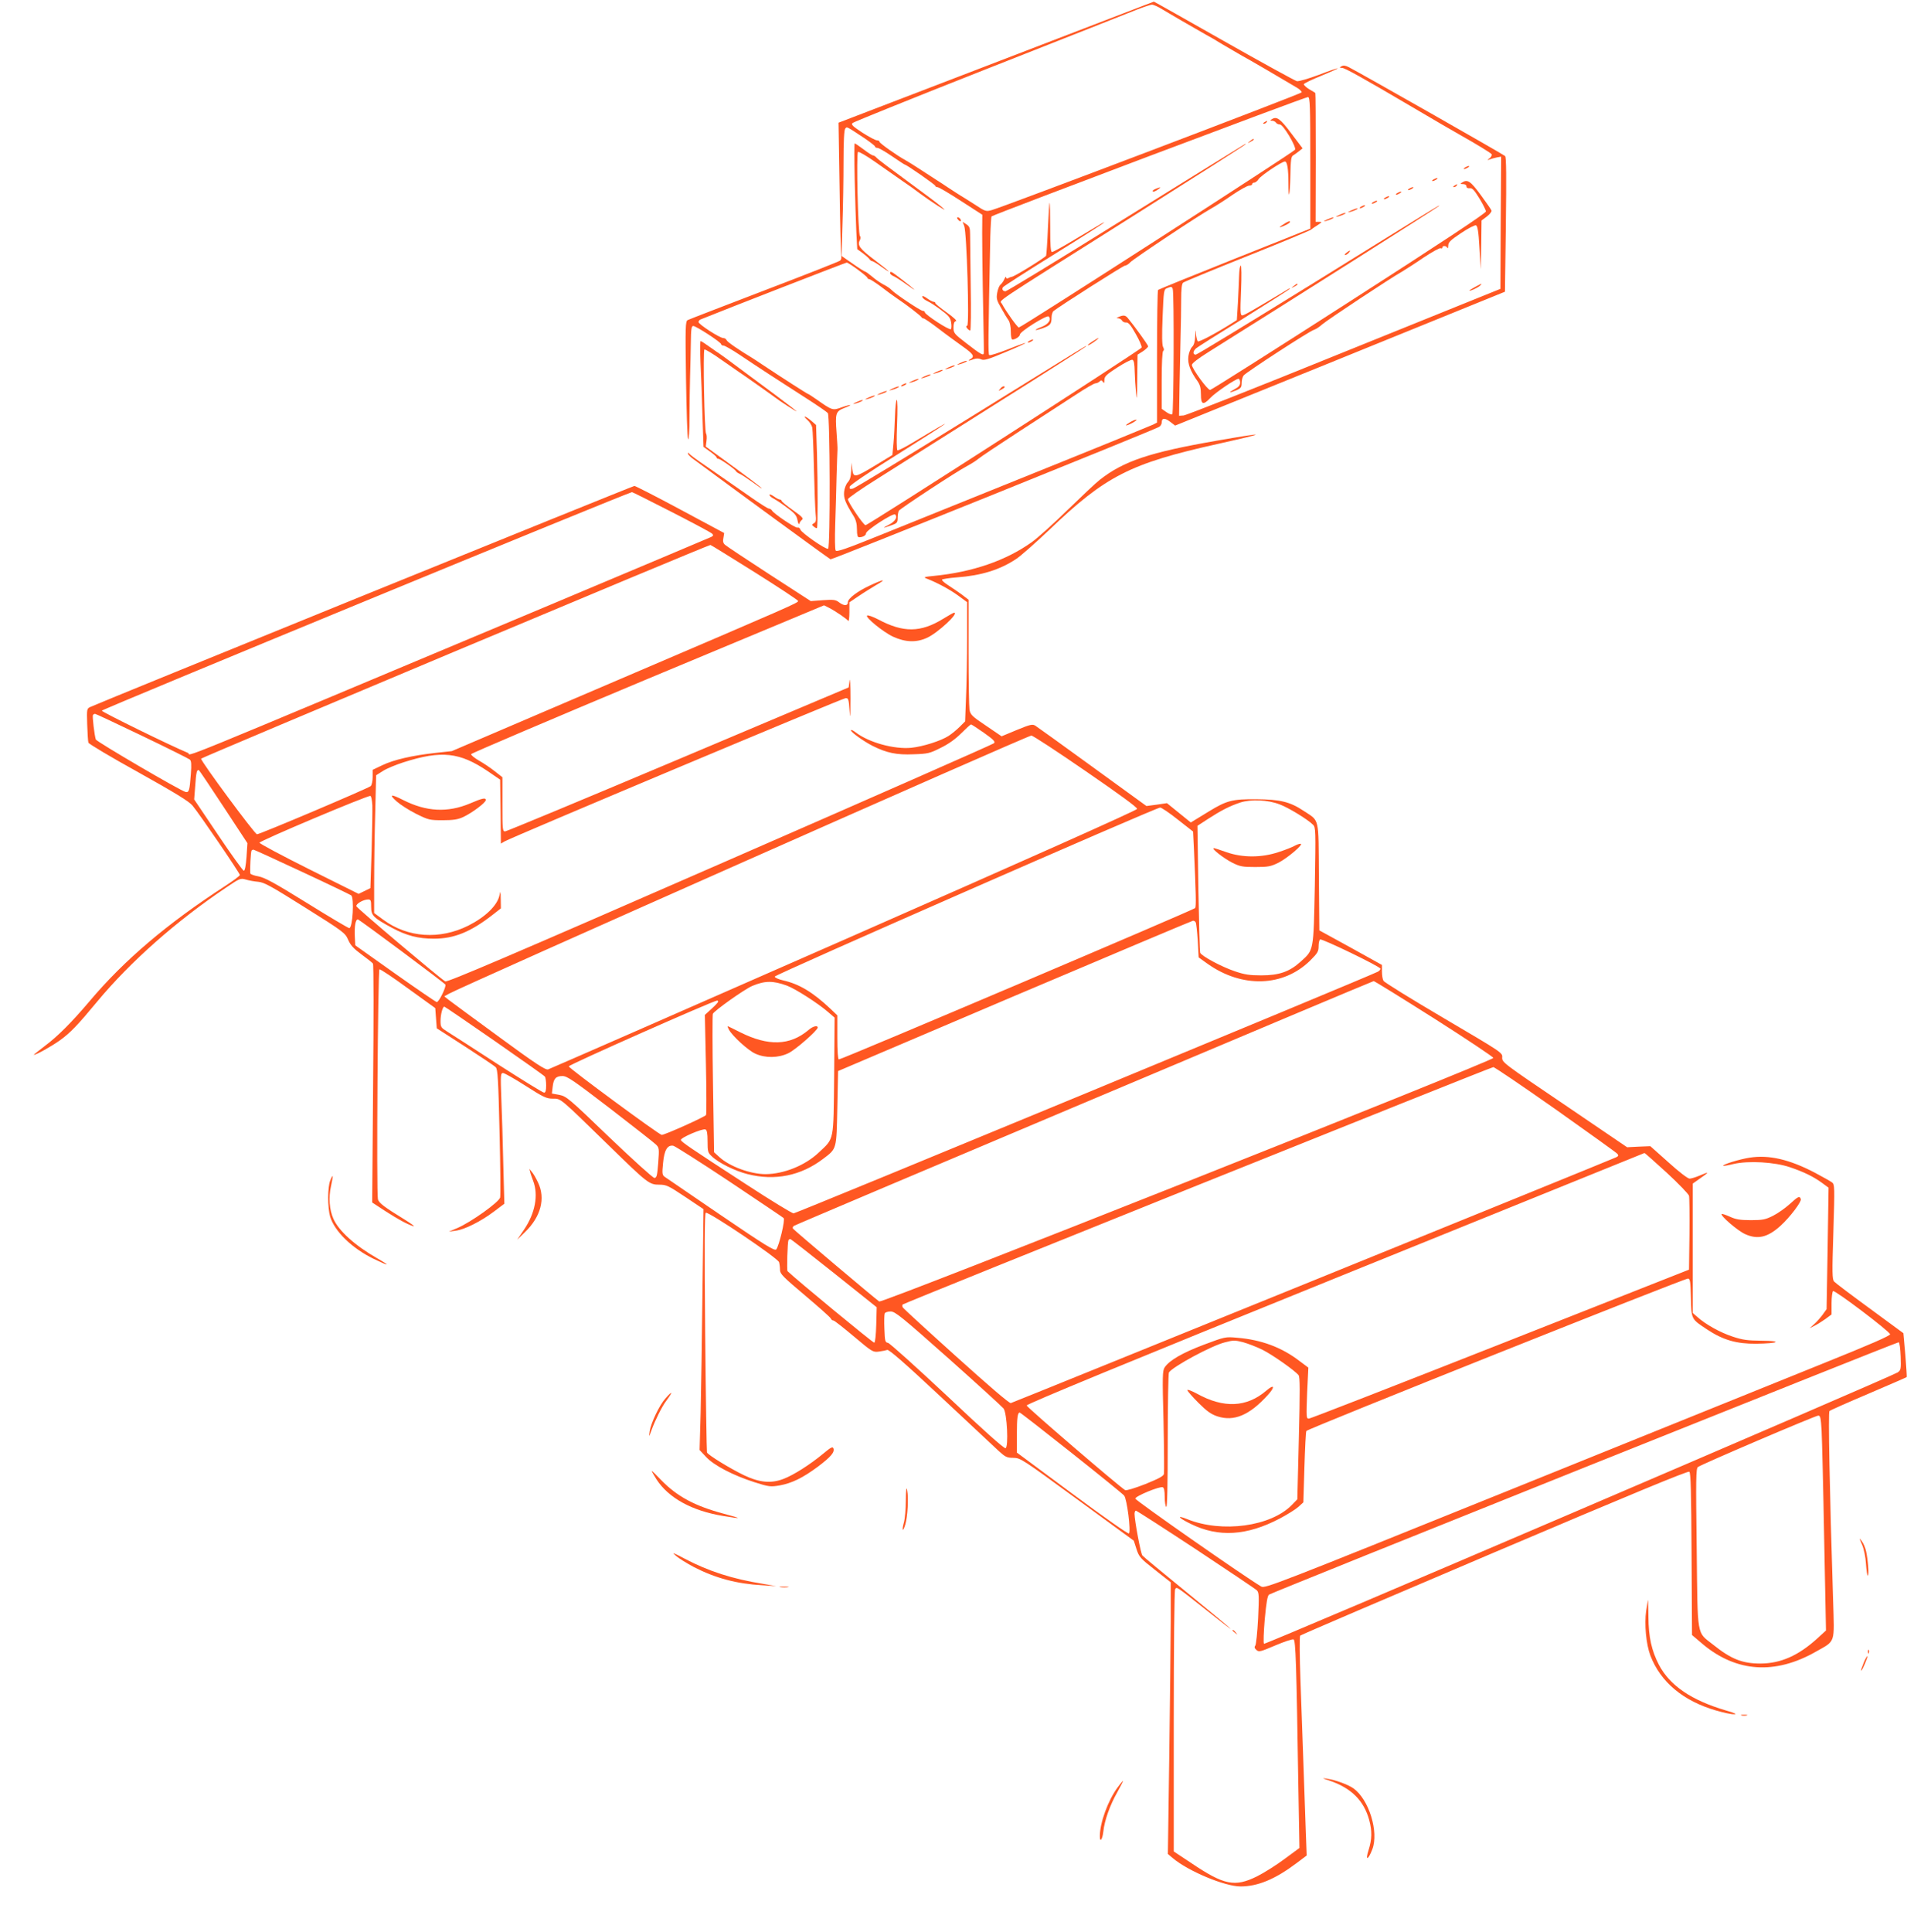 <?xml version="1.0" standalone="no"?>
<!DOCTYPE svg PUBLIC "-//W3C//DTD SVG 20010904//EN"
 "http://www.w3.org/TR/2001/REC-SVG-20010904/DTD/svg10.dtd">
<svg version="1.0" xmlns="http://www.w3.org/2000/svg"
 width="1264pt" height="1280pt" viewBox="0 0 1264 1280"
 preserveAspectRatio="xMidYMid meet">
<g transform="translate(0,1280) scale(0.1,-0.1)"
fill="#ff5722" stroke="none">
<path d="M7465 12719 c-99 -38 -569 -219 -1044 -401 l-863 -331 7 -436 c3
-240 9 -443 11 -452 2 -9 -1 -21 -8 -26 -7 -6 -233 -95 -503 -198 -269 -103
-497 -191 -507 -196 -15 -8 -16 -42 -11 -391 3 -211 9 -390 14 -398 5 -9 9 55
9 150 1 91 2 212 4 270 2 58 4 156 5 218 1 91 4 112 16 112 19 0 185 -108 185
-121 0 -5 7 -9 16 -9 8 0 57 -28 108 -62 52 -35 135 -90 186 -123 118 -76 101
-66 254 -164 72 -46 136 -90 143 -98 15 -20 17 -889 2 -899 -14 -8 -177 105
-184 127 -3 10 -12 16 -19 13 -13 -5 -155 90 -169 113 -4 7 -14 13 -21 13 -6
0 -59 33 -116 73 -134 93 -184 128 -305 212 -55 37 -103 73 -107 79 -5 8 -8 8
-8 0 0 -5 15 -21 33 -34 245 -182 903 -663 912 -666 9 -4 2123 848 2177 877
10 5 18 18 18 29 0 31 19 33 55 6 l34 -26 1093 443 1093 444 6 444 c4 317 3
447 -5 455 -9 10 -949 544 -1036 589 -22 11 -35 13 -48 6 -15 -9 -15 -10 4
-11 18 0 134 -65 464 -259 127 -75 286 -168 328 -191 91 -51 193 -113 199
-122 3 -6 -3 -18 -13 -26 -19 -14 -18 -15 1 -8 11 4 32 10 47 13 l28 5 -3
-438 -2 -438 -1035 -418 c-569 -231 -1048 -420 -1065 -421 l-30 -2 3 195 c2
107 5 256 7 330 2 74 4 183 4 241 0 74 4 109 13 116 7 6 195 84 418 173 223
89 416 169 429 178 13 10 35 25 50 34 25 18 26 18 3 18 l-22 0 1 426 c0 234
-1 427 -3 428 -2 2 -20 13 -41 25 -21 13 -36 28 -35 33 2 6 54 31 116 56 61
25 110 47 108 49 -2 2 -58 -17 -125 -43 -67 -25 -132 -44 -145 -42 -12 3 -230
122 -484 266 -254 144 -463 262 -464 261 -2 0 -84 -32 -183 -70z m239 19 c48
-29 184 -108 286 -166 25 -13 76 -43 113 -66 38 -22 92 -54 120 -70 45 -24
280 -161 375 -218 18 -11 31 -25 30 -30 -4 -10 -1969 -756 -2054 -780 -39 -11
-42 -10 -115 38 -41 26 -83 53 -94 59 -11 7 -46 29 -79 51 -32 21 -66 44 -75
49 -9 6 -54 35 -100 65 -46 30 -95 61 -110 69 -54 29 -171 112 -171 121 0 6
-8 10 -17 10 -10 0 -53 23 -97 51 -65 43 -76 53 -65 64 8 7 417 172 909 366
492 194 931 367 975 385 44 17 89 32 99 33 10 1 42 -13 70 -31z m981 -1018 l0
-435 -502 -200 c-276 -110 -504 -203 -507 -206 -4 -3 -7 -203 -7 -443 l0 -436
-27 -14 c-15 -7 -364 -150 -777 -316 -412 -166 -878 -354 -1034 -417 -221 -89
-286 -112 -292 -101 -5 7 -6 85 -3 173 3 88 7 232 9 320 3 88 5 167 6 175 1 8
-2 58 -6 112 -10 128 -6 142 50 164 63 24 50 28 -16 5 -61 -22 -61 -22 -172
56 -26 18 -49 33 -52 33 -4 0 -173 108 -305 196 -23 16 -50 33 -59 39 -101 61
-170 109 -175 121 -3 8 -13 14 -22 14 -23 0 -164 91 -164 106 0 6 6 14 13 17
165 67 962 377 969 377 14 0 138 -92 138 -102 0 -4 6 -8 13 -8 6 -1 41 -23 77
-50 36 -28 83 -62 105 -77 58 -38 159 -116 163 -125 2 -4 8 -8 14 -8 5 0 50
-30 98 -67 49 -38 121 -90 160 -118 72 -51 82 -67 53 -84 -23 -13 -12 -14 21
-1 18 6 34 6 49 -1 19 -9 46 -1 160 47 75 31 136 59 134 61 -2 2 -55 -17 -117
-42 -62 -24 -117 -42 -123 -38 -8 5 -7 102 7 786 2 70 6 130 8 133 13 12 2084
793 2098 791 13 -2 15 -58 15 -437z m-2952 162 c37 -25 67 -49 67 -53 0 -5 7
-9 16 -9 9 0 52 -25 96 -55 44 -30 82 -55 84 -55 11 0 204 -134 204 -142 0 -4
6 -8 14 -8 8 0 78 -41 156 -92 l141 -91 -1 -121 c0 -67 2 -229 4 -361 7 -363
8 -419 7 -434 -1 -20 -20 -10 -115 64 -82 63 -86 68 -86 105 0 27 5 40 16 42
9 2 -14 24 -60 57 -42 30 -76 58 -76 62 0 5 -5 9 -11 9 -6 0 -24 9 -41 21 -16
12 -31 19 -33 17 -7 -7 9 -23 35 -35 14 -6 53 -31 86 -56 51 -37 63 -52 68
-82 4 -21 3 -42 -1 -46 -10 -10 -173 97 -173 112 0 5 -6 9 -13 9 -15 0 -183
112 -207 138 -9 10 -32 26 -53 36 -20 11 -55 34 -76 53 -22 18 -42 33 -46 33
-4 0 -41 23 -82 52 l-75 52 6 208 c4 114 7 301 7 415 0 136 4 211 11 220 12
15 4 19 131 -65z m2040 -996 c10 -26 7 -825 -3 -831 -6 -4 -24 3 -40 15 l-30
21 0 189 c0 115 4 191 10 195 7 4 6 13 -1 26 -7 14 -8 79 -3 200 7 171 8 181
28 189 29 12 33 12 39 -4z"/>
<path d="M8430 12010 c-13 -8 -13 -10 2 -10 9 0 21 -6 25 -12 4 -7 16 -13 27
-13 21 0 109 -146 100 -167 -6 -14 -1815 -1178 -1831 -1178 -9 0 -84 105 -112
157 -14 28 -97 -28 864 578 407 257 745 472 750 478 6 6 -1 4 -15 -5 -14 -8
-371 -229 -793 -491 -422 -263 -774 -477 -782 -477 -18 0 -26 13 -17 27 4 6
153 102 332 213 179 111 330 207 335 213 11 11 5 8 -195 -112 -74 -45 -140
-81 -147 -81 -9 0 -12 42 -12 161 0 89 -2 163 -4 166 -2 2 -7 -74 -11 -168 -4
-95 -10 -177 -12 -183 -5 -12 -207 -137 -227 -140 -7 -1 -18 -5 -24 -9 -8 -5
-13 -3 -14 5 0 7 -6 2 -12 -12 -6 -14 -18 -30 -25 -36 -8 -5 -18 -30 -22 -53
-7 -38 -4 -50 26 -102 18 -33 40 -69 49 -81 9 -14 15 -44 15 -75 0 -31 4 -53
11 -53 18 0 49 20 49 33 0 20 179 132 191 120 20 -20 -1 -51 -47 -69 -57 -22
-51 -29 7 -9 50 18 59 28 59 71 0 17 6 37 13 43 40 32 462 301 474 301 8 0 24
10 36 23 23 24 456 312 538 357 25 14 87 53 137 88 50 34 100 62 112 62 11 0
20 5 20 10 0 6 6 10 14 10 7 0 21 11 29 24 16 24 154 116 174 116 15 0 23 -50
23 -143 0 -126 10 -84 13 52 2 100 5 124 18 131 9 5 26 18 39 28 l24 19 -75
99 c-73 98 -97 115 -129 94z"/>
<path d="M8380 11990 c-9 -6 -10 -10 -3 -10 6 0 15 5 18 10 8 12 4 12 -15 0z"/>
<path d="M8284 11864 c-18 -14 -18 -15 4 -4 12 6 22 13 22 15 0 8 -5 6 -26
-11z"/>
<path d="M7663 11550 c-13 -5 -23 -12 -23 -15 0 -9 16 -5 36 10 22 16 19 18
-13 5z"/>
<path d="M8517 11320 c-41 -25 -46 -33 -12 -19 34 14 51 27 44 32 -2 3 -16 -3
-32 -13z"/>
<path d="M7415 10700 c-16 -7 -17 -9 -3 -9 9 -1 21 -7 25 -15 4 -8 17 -14 27
-13 15 2 31 -17 64 -76 24 -42 42 -83 39 -90 -6 -15 -1813 -1177 -1830 -1177
-14 0 -117 153 -117 172 0 7 87 68 193 134 105 67 458 289 782 494 325 204
595 377 600 382 15 16 42 32 -770 -471 -412 -255 -760 -467 -773 -469 -19 -4
-23 -1 -20 13 2 11 121 92 312 211 373 234 429 275 117 88 -57 -35 -108 -61
-113 -58 -5 4 -6 76 -2 170 4 95 3 164 -2 164 -5 0 -10 -48 -12 -108 -2 -59
-6 -141 -10 -182 l-7 -75 -110 -67 c-141 -85 -148 -86 -156 -28 l-6 45 -1 -54
c-2 -40 -8 -61 -23 -77 -11 -12 -22 -40 -24 -63 -4 -41 7 -71 63 -161 15 -24
22 -51 22 -87 0 -39 4 -53 14 -53 25 0 46 12 46 26 0 20 181 137 193 125 18
-18 1 -46 -43 -69 -47 -24 -41 -24 23 -1 33 12 37 17 37 49 0 19 4 40 8 46 10
15 383 260 452 296 30 16 64 38 75 48 11 10 135 93 275 184 140 91 307 199
370 240 63 42 122 76 131 76 8 0 21 6 27 12 10 10 15 10 22 -2 8 -12 10 -9 10
12 0 23 13 36 86 83 48 31 93 54 100 51 10 -4 14 -27 15 -78 1 -40 5 -104 9
-143 5 -56 7 -38 8 92 l2 163 35 22 c19 13 35 28 35 33 0 9 -91 135 -135 188
-16 19 -29 20 -60 7z"/>
<path d="M7243 10539 c-35 -22 -46 -37 -15 -20 22 13 58 40 52 41 -3 0 -20
-10 -37 -21z"/>
<path d="M6820 10540 c-8 -5 -10 -10 -5 -10 6 0 17 5 25 10 8 5 11 10 5 10 -5
0 -17 -5 -25 -10z"/>
<path d="M6365 10395 c-25 -12 -26 -14 -5 -9 28 7 60 23 45 23 -5 0 -23 -6
-40 -14z"/>
<path d="M6285 10365 c-25 -12 -26 -14 -5 -9 28 7 60 23 45 23 -5 0 -23 -6
-40 -14z"/>
<path d="M6205 10335 c-25 -12 -26 -14 -5 -9 28 7 60 23 45 23 -5 0 -23 -6
-40 -14z"/>
<path d="M6125 10305 c-25 -12 -26 -14 -5 -9 28 7 60 23 45 23 -5 0 -23 -6
-40 -14z"/>
<path d="M6045 10275 c-25 -12 -26 -14 -5 -9 28 7 60 23 45 23 -5 0 -23 -6
-40 -14z"/>
<path d="M5980 10250 c-8 -5 -10 -10 -5 -10 6 0 17 5 25 10 8 5 11 10 5 10 -5
0 -17 -5 -25 -10z"/>
<path d="M5915 10225 c-25 -12 -26 -14 -5 -9 28 7 60 23 45 23 -5 0 -23 -6
-40 -14z"/>
<path d="M6629 10223 c-13 -15 -12 -15 9 -4 23 12 28 21 13 21 -5 0 -15 -7
-22 -17z"/>
<path d="M5835 10195 c-25 -12 -26 -14 -5 -9 28 7 60 23 45 23 -5 0 -23 -6
-40 -14z"/>
<path d="M5755 10165 c-25 -12 -26 -14 -5 -9 28 7 60 23 45 23 -5 0 -23 -6
-40 -14z"/>
<path d="M5675 10135 c-25 -12 -26 -14 -5 -9 28 7 60 23 45 23 -5 0 -23 -6
-40 -14z"/>
<path d="M7485 9999 c-39 -24 -21 -24 25 1 19 11 28 19 20 19 -8 0 -28 -9 -45
-20z"/>
<path d="M5665 11613 c3 -131 8 -289 11 -351 l6 -113 37 -27 c20 -15 40 -33
44 -39 4 -7 12 -13 17 -13 6 0 32 -16 60 -36 87 -62 54 -30 -44 44 -97 73
-115 97 -97 130 6 11 6 23 1 28 -13 13 -25 550 -13 557 6 4 57 -26 114 -66 56
-39 135 -94 173 -121 39 -26 96 -67 126 -90 30 -22 82 -58 115 -79 55 -34 57
-35 25 -7 -19 17 -121 93 -226 170 -104 76 -196 145 -203 154 -8 9 -18 16 -24
16 -6 0 -34 18 -63 40 -29 22 -56 40 -59 40 -3 0 -3 -107 0 -237z"/>
<path d="M6350 11345 c7 -9 15 -13 17 -11 7 7 -7 26 -19 26 -6 0 -6 -6 2 -15z"/>
<path d="M6391 11303 c17 -42 35 -656 20 -661 -9 -3 -9 -7 0 -18 6 -8 15 -14
20 -14 4 0 6 132 3 293 -2 160 -4 315 -4 343 0 44 -4 54 -25 68 l-25 16 11
-27z"/>
<path d="M5900 10990 c0 -6 10 -15 23 -20 12 -5 51 -30 87 -56 79 -57 60 -37
-32 34 -71 55 -78 58 -78 42z"/>
<path d="M9710 11690 c-8 -5 -10 -10 -5 -10 6 0 17 5 25 10 8 5 11 10 5 10 -5
0 -17 -5 -25 -10z"/>
<path d="M9500 11610 c-8 -5 -10 -10 -5 -10 6 0 17 5 25 10 8 5 11 10 5 10 -5
0 -17 -5 -25 -10z"/>
<path d="M9690 11590 c-12 -8 -11 -10 8 -10 13 0 22 -6 22 -15 0 -9 8 -14 22
-12 17 2 30 -13 64 -68 23 -38 43 -77 43 -86 1 -11 -294 -206 -906 -599 -499
-321 -914 -583 -922 -584 -17 -1 -120 141 -121 166 0 10 39 41 108 84 546 342
1519 958 1527 967 15 15 39 30 -807 -495 -433 -268 -794 -488 -802 -488 -21 0
-20 23 2 42 9 8 153 99 320 202 166 104 302 190 302 193 0 2 -3 2 -7 0 -243
-146 -297 -177 -309 -177 -13 0 -14 21 -8 165 4 96 3 165 -2 165 -5 0 -10 -30
-11 -68 -1 -37 -5 -118 -8 -180 l-7 -113 -38 -24 c-101 -64 -215 -124 -221
-117 -4 4 -9 25 -12 47 -3 36 -4 35 -5 -12 -1 -36 -8 -59 -20 -71 -11 -11 -22
-39 -25 -64 -6 -46 12 -97 62 -166 15 -22 21 -45 21 -86 0 -68 15 -73 63 -22
33 35 167 126 186 126 6 0 11 -11 11 -25 0 -18 -10 -30 -37 -44 -45 -24 -37
-27 12 -7 30 13 35 20 35 49 0 18 6 40 13 49 16 21 435 293 465 302 13 4 38
20 55 36 36 31 456 309 528 349 25 15 91 57 146 95 56 37 106 65 112 61 6 -3
11 -1 11 4 0 15 27 14 33 -1 3 -7 6 -1 6 14 1 23 15 37 86 84 46 31 91 54 98
51 11 -4 17 -41 23 -149 l9 -143 3 162 2 162 36 27 c19 15 33 33 30 39 -2 7
-35 53 -72 104 -68 92 -87 105 -124 81z"/>
<path d="M9640 11570 c-9 -6 -10 -10 -3 -10 6 0 15 5 18 10 8 12 4 12 -15 0z"/>
<path d="M9340 11550 c-8 -5 -10 -10 -5 -10 6 0 17 5 25 10 8 5 11 10 5 10 -5
0 -17 -5 -25 -10z"/>
<path d="M9260 11520 c-8 -5 -10 -10 -5 -10 6 0 17 5 25 10 8 5 11 10 5 10 -5
0 -17 -5 -25 -10z"/>
<path d="M9180 11490 c-8 -5 -10 -10 -5 -10 6 0 17 5 25 10 8 5 11 10 5 10 -5
0 -17 -5 -25 -10z"/>
<path d="M9100 11460 c-8 -5 -10 -10 -5 -10 6 0 17 5 25 10 8 5 11 10 5 10 -5
0 -17 -5 -25 -10z"/>
<path d="M9020 11430 c-8 -5 -10 -10 -5 -10 6 0 17 5 25 10 8 5 11 10 5 10 -5
0 -17 -5 -25 -10z"/>
<path d="M8955 11405 c-25 -12 -26 -14 -5 -9 28 7 60 23 45 23 -5 0 -23 -6
-40 -14z"/>
<path d="M8875 11375 c-25 -12 -26 -14 -5 -9 28 7 60 23 45 23 -5 0 -23 -6
-40 -14z"/>
<path d="M8795 11345 c-25 -12 -26 -14 -5 -9 28 7 60 23 45 23 -5 0 -23 -6
-40 -14z"/>
<path d="M8924 11125 c-10 -8 -14 -15 -8 -15 6 0 17 7 24 15 16 19 9 19 -16 0z"/>
<path d="M8574 10904 c-18 -14 -18 -15 4 -4 12 6 22 13 22 15 0 8 -5 6 -26
-11z"/>
<path d="M9778 10899 c-21 -11 -38 -22 -38 -24 0 -7 53 17 70 32 19 18 12 16
-32 -8z"/>
<path d="M4643 10398 c4 -79 10 -237 13 -351 l7 -208 43 -31 c24 -17 44 -35
44 -40 0 -4 5 -8 11 -8 13 0 112 -70 118 -83 2 -5 13 -12 25 -17 11 -5 49 -30
84 -55 34 -25 62 -44 62 -42 0 5 -101 81 -269 203 l-103 75 5 39 c3 21 1 42
-3 47 -11 11 -21 551 -11 557 5 3 55 -27 111 -67 56 -39 110 -76 118 -82 18
-11 222 -155 237 -167 29 -23 145 -98 145 -94 0 2 -64 52 -142 110 -79 58
-190 141 -247 183 -57 43 -111 82 -120 88 -9 5 -39 27 -68 47 -29 21 -55 38
-59 38 -4 0 -4 -64 -1 -142z"/>
<path d="M5352 10017 c14 -12 29 -35 32 -52 3 -16 8 -138 11 -270 3 -132 8
-265 11 -297 5 -46 3 -58 -11 -65 -15 -9 -15 -11 0 -23 8 -7 17 -11 20 -9 6 6
6 282 0 499 l-6 184 -32 28 c-18 15 -36 27 -42 28 -5 0 2 -10 17 -23z"/>
<path d="M8060 9879 c-438 -76 -612 -134 -770 -258 -25 -19 -121 -110 -215
-201 -93 -91 -200 -187 -237 -213 -171 -122 -393 -198 -648 -223 -63 -6 -71
-9 -50 -17 73 -28 155 -73 209 -112 l61 -45 0 -237 c0 -131 -3 -309 -7 -395
l-6 -158 -36 -36 c-20 -20 -53 -47 -73 -60 -53 -34 -171 -71 -248 -79 -114
-11 -280 35 -367 101 -18 14 -33 21 -33 15 0 -13 84 -73 145 -104 92 -46 158
-60 270 -55 94 3 108 6 179 42 52 25 98 58 137 97 32 32 62 59 65 59 3 0 42
-25 86 -56 65 -46 77 -59 66 -69 -7 -7 -825 -367 -1817 -800 -1382 -604 -1808
-786 -1820 -778 -43 27 -586 486 -589 498 -4 16 47 45 78 45 17 0 20 -6 20
-49 0 -58 14 -72 140 -140 95 -51 173 -71 276 -71 134 0 244 45 389 158 l55
43 -1 62 c-1 53 -2 57 -8 26 -14 -68 -92 -144 -206 -202 -190 -95 -403 -81
-565 39 l-60 44 0 207 c0 115 3 320 7 457 l6 249 46 29 c25 16 86 41 136 57
252 80 371 67 558 -59 l82 -56 3 -212 2 -212 23 14 c36 23 2240 949 2262 950
18 1 21 -7 26 -84 4 -63 5 -42 6 80 0 91 -3 145 -6 120 l-6 -45 -1130 -477
c-621 -262 -1138 -477 -1147 -477 -17 -1 -18 14 -18 179 l0 180 -50 39 c-27
22 -75 54 -105 71 -31 18 -54 37 -52 43 2 6 529 230 1171 499 l1168 487 32
-16 c42 -21 119 -74 128 -87 4 -6 8 19 8 56 l0 67 58 39 c32 22 87 56 122 77
72 41 47 38 -45 -5 -82 -38 -145 -86 -145 -110 0 -26 -27 -26 -60 0 -21 16
-36 18 -106 13 l-80 -6 -275 178 c-151 98 -282 185 -292 194 -14 11 -17 24
-12 47 l5 32 -291 156 c-160 86 -297 156 -304 156 -12 0 -3535 -1431 -3605
-1464 -25 -11 -25 -13 -22 -116 2 -58 5 -112 8 -121 2 -8 151 -97 332 -197
244 -136 335 -192 358 -220 46 -55 314 -448 314 -460 0 -5 -44 -38 -98 -73
-385 -250 -667 -489 -899 -764 -117 -138 -210 -232 -296 -296 -43 -33 -76 -59
-73 -59 16 0 116 56 171 95 71 51 119 101 249 258 220 265 527 536 855 756 90
61 95 63 130 53 20 -6 57 -13 83 -15 40 -4 85 -29 311 -171 257 -161 265 -168
285 -214 16 -36 36 -58 89 -97 37 -27 71 -54 75 -60 5 -5 5 -364 1 -797 l-6
-786 84 -55 c90 -58 149 -90 189 -102 14 -4 -13 16 -58 44 -134 82 -171 110
-177 134 -11 44 0 1520 10 1524 6 2 92 -55 190 -127 l180 -130 5 -67 5 -67
188 -121 c103 -67 195 -128 203 -137 13 -13 17 -79 25 -429 6 -228 7 -423 4
-434 -9 -32 -194 -164 -285 -203 l-55 -23 45 6 c59 7 168 62 254 127 l69 52
-7 260 c-3 144 -9 339 -13 434 -6 158 -5 172 11 172 9 0 77 -38 150 -85 119
-76 138 -85 181 -85 54 0 42 10 370 -310 256 -250 269 -260 334 -260 48 0 60
-6 173 -81 l121 -81 -7 -552 c-3 -303 -9 -662 -12 -797 l-7 -247 43 -46 c52
-56 178 -122 322 -168 95 -30 105 -31 165 -21 82 15 154 50 255 125 86 65 112
96 102 121 -5 13 -18 6 -67 -35 -88 -73 -198 -143 -265 -168 -81 -31 -158 -24
-259 24 -90 43 -241 135 -247 152 -2 6 -8 364 -12 796 -5 568 -4 787 4 792 17
10 479 -301 486 -328 3 -11 6 -34 6 -51 0 -26 20 -46 166 -169 91 -77 168
-145 171 -153 3 -7 10 -13 17 -13 6 0 67 -48 136 -106 121 -102 126 -105 165
-100 23 3 48 8 56 11 11 4 118 -89 351 -307 184 -172 357 -334 386 -361 46
-42 56 -47 99 -47 47 -1 57 -7 423 -275 l375 -274 18 -56 c17 -52 26 -62 123
-138 l104 -82 0 -260 c-1 -143 -5 -548 -10 -900 l-9 -640 32 -27 c103 -87 345
-188 450 -188 114 0 229 48 369 153 l69 52 -6 160 c-3 88 -10 282 -15 430 -5
149 -14 402 -20 564 -6 167 -7 298 -2 303 5 5 584 253 1288 552 908 386 1283
541 1291 534 10 -8 13 -134 15 -546 l3 -536 73 -62 c222 -185 478 -202 747
-49 134 76 124 48 115 345 -23 727 -33 1241 -24 1250 5 5 122 57 259 115 138
59 251 108 253 110 2 1 -3 68 -9 147 l-13 144 -222 163 c-122 89 -229 170
-237 179 -13 15 -14 55 -5 330 9 299 9 314 -9 327 -10 8 -61 36 -113 64 -170
89 -305 120 -433 100 -66 -10 -183 -46 -175 -54 2 -2 32 3 68 12 99 23 272 13
373 -21 92 -31 156 -62 215 -105 l42 -31 -6 -403 -7 -402 -25 -35 c-14 -19
-39 -48 -56 -63 l-31 -28 30 15 c17 8 49 28 73 45 l42 31 0 74 c0 41 5 78 10
81 12 8 374 -266 378 -286 1 -10 -127 -66 -450 -196 -249 -101 -1182 -477
-2073 -837 -1549 -625 -1621 -653 -1645 -639 -109 64 -835 571 -835 583 0 16
162 83 182 75 9 -3 13 -25 13 -64 0 -33 5 -63 10 -66 7 -4 10 144 10 437 0
244 4 448 8 454 27 39 282 177 370 199 56 15 68 15 122 1 32 -9 90 -31 128
-50 66 -33 214 -137 239 -168 10 -11 10 -101 2 -419 l-10 -404 -36 -37 c-139
-143 -463 -187 -692 -95 -77 31 -62 10 22 -31 183 -90 371 -79 590 36 49 26
104 60 123 77 l33 30 7 232 c4 127 9 236 13 241 9 15 2511 1013 2530 1010 14
-3 16 -22 19 -128 3 -144 1 -139 108 -210 106 -70 195 -95 324 -94 149 2 180
19 37 20 -93 1 -126 5 -192 27 -83 27 -181 82 -234 130 l-31 27 0 429 0 428
52 37 c60 41 58 44 -7 16 -26 -11 -56 -20 -66 -20 -12 0 -73 47 -140 108
l-120 107 -77 -3 -77 -4 -415 282 c-408 276 -415 281 -413 313 2 32 1 32 -388
261 -214 126 -394 237 -399 247 -6 10 -10 37 -10 62 l0 43 -207 115 -208 114
-3 355 c-3 404 6 366 -101 437 -90 60 -155 76 -316 77 -156 1 -193 -8 -311
-80 -32 -20 -73 -45 -90 -55 l-31 -19 -79 64 -79 64 -68 -10 -68 -9 -357 259
c-196 143 -367 265 -379 273 -19 12 -33 9 -123 -28 l-101 -42 -103 70 c-94 63
-104 73 -110 107 -3 20 -6 192 -6 382 l0 346 -47 36 c-27 19 -67 47 -91 62
-23 15 -40 30 -38 35 3 4 47 11 98 15 162 12 285 50 392 121 31 20 129 107
219 192 376 360 537 442 1122 572 335 75 331 80 -15 20z m-3611 -470 c141 -72
262 -137 270 -144 11 -11 10 -15 -5 -23 -11 -5 -480 -203 -1044 -440 -2661
-1116 -2389 -1005 -2424 -991 -118 49 -571 271 -571 280 0 9 3478 1442 3514
1448 2 1 119 -58 260 -130z m552 -400 c159 -100 289 -186 289 -191 0 -13 -21
-22 -1220 -535 l-1075 -460 -110 -12 c-153 -17 -274 -45 -350 -81 l-65 -31 0
-48 c0 -28 -6 -53 -13 -60 -22 -17 -741 -322 -754 -319 -17 4 -375 488 -370
501 2 7 3347 1411 3376 1416 2 1 133 -81 292 -180z m-4059 -1085 c167 -80 309
-151 316 -157 10 -8 12 -31 7 -96 -8 -108 -12 -123 -34 -119 -30 5 -590 333
-596 348 -9 28 -24 154 -19 162 3 4 9 8 14 8 5 0 145 -66 312 -146z m6256
-235 c217 -149 341 -239 339 -249 -1 -9 -711 -326 -1942 -867 -1067 -469
-1950 -855 -1962 -859 -18 -5 -82 37 -325 215 -167 122 -316 232 -333 245
l-30 24 30 17 c84 48 3843 1714 3861 1711 12 -1 175 -108 362 -237z m-5715
-237 l157 -239 -6 -91 c-4 -57 -11 -92 -18 -92 -6 1 -83 107 -170 237 l-159
236 7 89 c6 91 11 112 25 104 4 -3 78 -113 164 -244z m985 12 c1 -32 -1 -169
-5 -304 l-8 -245 -39 -19 -39 -19 -329 164 c-180 90 -328 169 -328 175 0 12
718 315 735 310 6 -1 11 -29 13 -62z m6014 6 c57 -21 187 -100 221 -135 18
-17 18 -37 12 -404 -9 -439 -6 -424 -95 -504 -73 -66 -142 -90 -260 -90 -77 0
-110 5 -175 27 -89 30 -221 101 -230 123 -3 8 -8 201 -12 428 l-6 413 69 45
c88 57 145 86 214 109 71 23 182 19 262 -12z m-676 -100 l102 -80 6 -122 c13
-286 15 -374 8 -385 -7 -11 -2342 -1003 -2362 -1003 -6 0 -10 55 -10 146 l0
146 -47 45 c-116 109 -206 163 -313 187 -30 7 -55 18 -55 25 0 12 2525 1119
2555 1120 8 0 61 -35 116 -79z m-5804 -347 c172 -80 319 -151 326 -156 21 -16
10 -217 -13 -217 -6 0 -133 75 -281 167 -216 134 -279 168 -321 176 -29 5 -54
14 -54 20 -3 26 3 143 8 150 2 4 8 7 13 7 4 0 149 -66 322 -147z m664 -529
c154 -115 282 -212 286 -218 8 -12 -42 -116 -57 -116 -5 0 -129 85 -275 188
l-265 188 -3 54 c-4 73 5 123 22 117 7 -3 139 -99 292 -213z m5259 195 c4 -6
10 -61 14 -122 l6 -111 60 -43 c228 -161 501 -153 679 22 49 49 56 60 56 95 0
21 4 41 10 45 12 7 400 -180 400 -194 0 -6 -8 -15 -18 -20 -55 -30 -3855
-1601 -3872 -1601 -10 0 -151 86 -312 191 -379 246 -431 282 -435 295 -5 14
143 78 163 70 10 -4 14 -25 14 -79 0 -67 2 -75 28 -99 44 -43 153 -97 237
-118 181 -46 354 -11 502 102 90 68 87 60 93 337 l5 244 1170 498 c644 273
1175 497 1182 498 6 1 15 -4 18 -10z m-2709 -420 c56 -21 205 -116 273 -175
l43 -37 -3 -386 c-5 -441 2 -410 -102 -508 -91 -86 -231 -142 -352 -143 -101
0 -240 51 -308 114 l-34 31 -7 451 c-4 247 -4 457 -1 466 8 20 208 162 261
185 84 35 137 36 230 2z m4289 -217 c214 -136 391 -254 393 -262 3 -19 -4050
-1626 -4070 -1614 -21 13 -566 473 -572 483 -4 5 -1 13 6 18 20 13 3832 1621
3843 1622 6 0 185 -111 400 -247z m-4745 111 c0 -5 -20 -26 -44 -48 l-44 -40
7 -325 c4 -179 4 -331 1 -338 -6 -12 -273 -132 -294 -132 -16 0 -616 442 -616
454 0 11 958 435 983 436 4 0 7 -3 7 -7z m-1482 -260 c180 -125 330 -231 334
-237 4 -6 8 -32 8 -58 0 -35 -4 -48 -14 -48 -8 0 -144 84 -303 186 -158 103
-309 200 -335 216 -45 28 -48 32 -48 73 0 43 14 95 25 95 3 0 153 -102 333
-227z m7032 -453 c219 -155 403 -287 410 -295 9 -11 7 -16 -7 -23 -22 -12
-3992 -1623 -4013 -1629 -10 -3 -149 117 -360 307 -190 171 -349 317 -355 325
-5 8 -6 17 -2 21 9 10 3899 1573 3915 1573 7 1 193 -125 412 -279z m-6265 4
c154 -119 290 -225 303 -238 21 -21 22 -26 15 -121 -7 -86 -10 -100 -26 -100
-9 0 -144 122 -299 270 -268 258 -283 270 -330 280 l-50 9 5 43 c6 56 21 73
66 73 31 -1 71 -28 316 -216z m790 -483 c193 -129 354 -237 359 -242 12 -11
-31 -187 -49 -208 -11 -11 -73 27 -367 227 -194 132 -361 247 -372 254 -17 12
-18 22 -11 92 8 86 29 121 68 114 12 -3 180 -109 372 -237z m6213 58 c78 -72
144 -141 147 -152 3 -12 4 -127 3 -256 l-3 -234 -1250 -493 c-687 -271 -1258
-493 -1269 -494 -18 0 -18 7 -12 169 l8 169 -59 44 c-117 90 -253 141 -414
154 -77 7 -80 6 -219 -46 -141 -53 -229 -104 -260 -150 -15 -23 -16 -56 -8
-355 4 -181 5 -339 3 -351 -3 -15 -33 -31 -124 -68 -72 -28 -126 -44 -133 -40
-46 29 -653 550 -653 561 0 10 677 289 2045 843 1125 456 2047 829 2050 830 3
0 69 -59 148 -131z m-5520 -665 l283 -226 -3 -116 c-2 -67 -7 -117 -13 -119
-8 -2 -517 418 -575 474 -6 6 0 195 6 205 3 5 8 8 12 8 4 0 134 -102 290 -226z
m758 -564 c192 -171 356 -321 366 -333 23 -31 34 -255 13 -263 -9 -4 -149 121
-386 345 -205 192 -382 351 -393 353 -19 3 -21 11 -24 92 -2 49 -1 95 2 103 3
7 20 13 39 13 30 0 72 -34 383 -310z m6312 12 c3 -85 1 -92 -20 -106 -51 -32
-4192 -1806 -4200 -1798 -5 5 -2 78 5 162 11 115 18 157 29 164 29 18 4163
1674 4173 1672 6 -2 11 -44 13 -94z m-5498 -637 c184 -146 342 -274 351 -285
19 -22 46 -237 32 -251 -5 -5 -163 106 -376 264 l-367 272 0 117 c0 113 5 148
19 148 4 0 157 -119 341 -265z m4974 143 c3 -57 11 -377 17 -713 l12 -609 -59
-54 c-125 -113 -241 -164 -374 -165 -122 0 -195 29 -315 125 -111 88 -102 36
-109 639 -6 462 -5 527 8 538 21 17 777 340 798 341 14 0 17 -16 22 -102z
m-4147 -784 c213 -141 395 -263 404 -272 14 -15 15 -37 8 -186 -5 -93 -13
-174 -19 -181 -7 -8 -5 -17 8 -28 16 -15 26 -12 125 30 59 25 113 43 121 40
14 -5 19 -154 32 -992 l7 -390 -99 -73 c-55 -41 -136 -92 -182 -115 -148 -73
-218 -59 -439 90 l-113 75 0 862 c0 494 4 867 9 875 12 18 2 24 212 -142 89
-71 159 -125 155 -119 -3 5 -134 114 -290 241 -156 127 -289 237 -294 244 -11
12 -52 233 -52 276 0 11 4 21 9 21 5 0 184 -115 398 -256z"/>
<path d="M8580 7195 c-14 -8 -61 -27 -105 -41 -113 -38 -239 -38 -345 -1 -41
15 -79 27 -85 27 -19 -1 65 -67 122 -96 52 -26 68 -29 153 -29 84 0 102 3 153
28 60 30 173 126 147 126 -8 0 -26 -6 -40 -14z"/>
<path d="M4831 5978 c23 -43 128 -139 176 -160 66 -30 151 -29 218 3 47 22
195 152 195 170 0 17 -33 9 -62 -17 -123 -103 -266 -107 -452 -14 -43 22 -80
40 -83 40 -2 0 2 -10 8 -22z"/>
<path d="M8170 1996 c0 -2 8 -10 18 -17 15 -13 16 -12 3 4 -13 16 -21 21 -21
13z"/>
<path d="M5100 9521 c0 -6 12 -17 28 -25 15 -8 55 -34 89 -60 51 -37 63 -52
69 -83 4 -21 9 -31 12 -23 2 8 10 20 18 26 11 9 -1 22 -61 64 -41 29 -75 57
-75 62 0 4 -5 8 -11 8 -6 0 -24 9 -40 21 -16 11 -29 16 -29 10z"/>
<path d="M6250 8699 c-148 -91 -263 -92 -428 -4 -37 19 -70 31 -75 26 -12 -12
108 -110 173 -140 81 -37 154 -40 225 -7 71 32 217 168 178 166 -5 -1 -37 -19
-73 -41z"/>
<path d="M2630 7489 c25 -22 83 -59 129 -82 81 -40 89 -42 175 -42 72 0 101 5
136 21 60 28 150 96 150 113 0 17 -24 12 -105 -23 -148 -62 -289 -55 -443 23
-83 42 -96 38 -42 -10z"/>
<path d="M3514 5035 c2 -11 12 -38 20 -60 36 -94 13 -214 -60 -322 l-46 -68
51 50 c106 102 138 224 87 330 -13 28 -31 59 -41 70 l-16 20 5 -20z"/>
<path d="M2189 4978 c-18 -42 -18 -179 -1 -239 29 -97 144 -210 288 -280 106
-51 117 -50 23 4 -145 83 -254 181 -289 261 -27 60 -33 141 -16 216 8 36 13
66 11 68 -1 1 -9 -12 -16 -30z"/>
<path d="M11862 4821 c-29 -26 -78 -61 -110 -77 -50 -25 -68 -29 -147 -29 -72
0 -100 5 -139 23 -27 12 -51 20 -54 18 -11 -11 104 -110 154 -133 83 -38 150
-23 235 54 61 55 142 161 135 178 -8 22 -16 19 -74 -34z"/>
<path d="M8393 3585 c-130 -111 -282 -118 -459 -20 -35 19 -64 30 -64 24 0 -6
33 -44 73 -84 56 -56 84 -76 126 -90 110 -36 213 7 335 142 50 55 42 74 -11
28z"/>
<path d="M4410 3533 c-40 -45 -96 -163 -104 -218 -5 -40 -5 -40 13 10 24 65
67 152 95 190 48 65 46 75 -4 18z"/>
<path d="M4320 3053 c0 -4 14 -28 31 -55 80 -124 235 -209 442 -243 127 -21
128 -18 7 14 -195 52 -312 115 -418 224 -34 36 -62 63 -62 60z"/>
<path d="M6004 2858 c0 -57 -6 -123 -13 -147 -15 -54 -7 -67 9 -14 16 52 23
180 13 226 -6 29 -8 14 -9 -65z"/>
<path d="M12342 2565 c13 -31 23 -79 26 -127 3 -43 8 -78 12 -78 9 0 2 101
-11 160 -5 25 -19 56 -30 70 -18 23 -17 21 3 -25z"/>
<path d="M4480 2491 c19 -17 73 -50 120 -75 142 -73 284 -111 451 -120 l94 -6
-87 15 c-205 33 -362 84 -518 166 -82 43 -90 46 -60 20z"/>
<path d="M5173 2283 c15 -2 37 -2 50 0 12 2 0 4 -28 4 -27 0 -38 -2 -22 -4z"/>
<path d="M10911 2126 c-13 -88 0 -222 28 -296 67 -175 217 -301 435 -364 48
-14 102 -26 120 -25 22 0 5 8 -54 25 -229 68 -371 164 -444 302 -49 95 -69
184 -70 319 -1 62 -2 113 -2 113 -1 0 -6 -33 -13 -74z"/>
<path d="M12381 1854 c0 -11 3 -14 6 -6 3 7 2 16 -1 19 -3 4 -6 -2 -5 -13z"/>
<path d="M12352 1780 c-11 -27 -19 -50 -16 -50 7 0 46 91 41 96 -2 2 -14 -18
-25 -46z"/>
<path d="M11543 1433 c9 -2 25 -2 35 0 9 3 1 5 -18 5 -19 0 -27 -2 -17 -5z"/>
<path d="M8810 1002 c146 -49 231 -133 266 -264 19 -72 18 -125 -5 -198 -23
-72 -3 -67 25 6 44 116 -22 330 -125 404 -36 25 -119 56 -176 64 -35 6 -34 4
15 -12z"/>
<path d="M7409 958 c-65 -88 -119 -236 -119 -325 0 -45 17 -22 23 30 8 75 44
176 93 262 23 41 40 75 38 75 -2 0 -18 -19 -35 -42z"/>
</g>
</svg>
